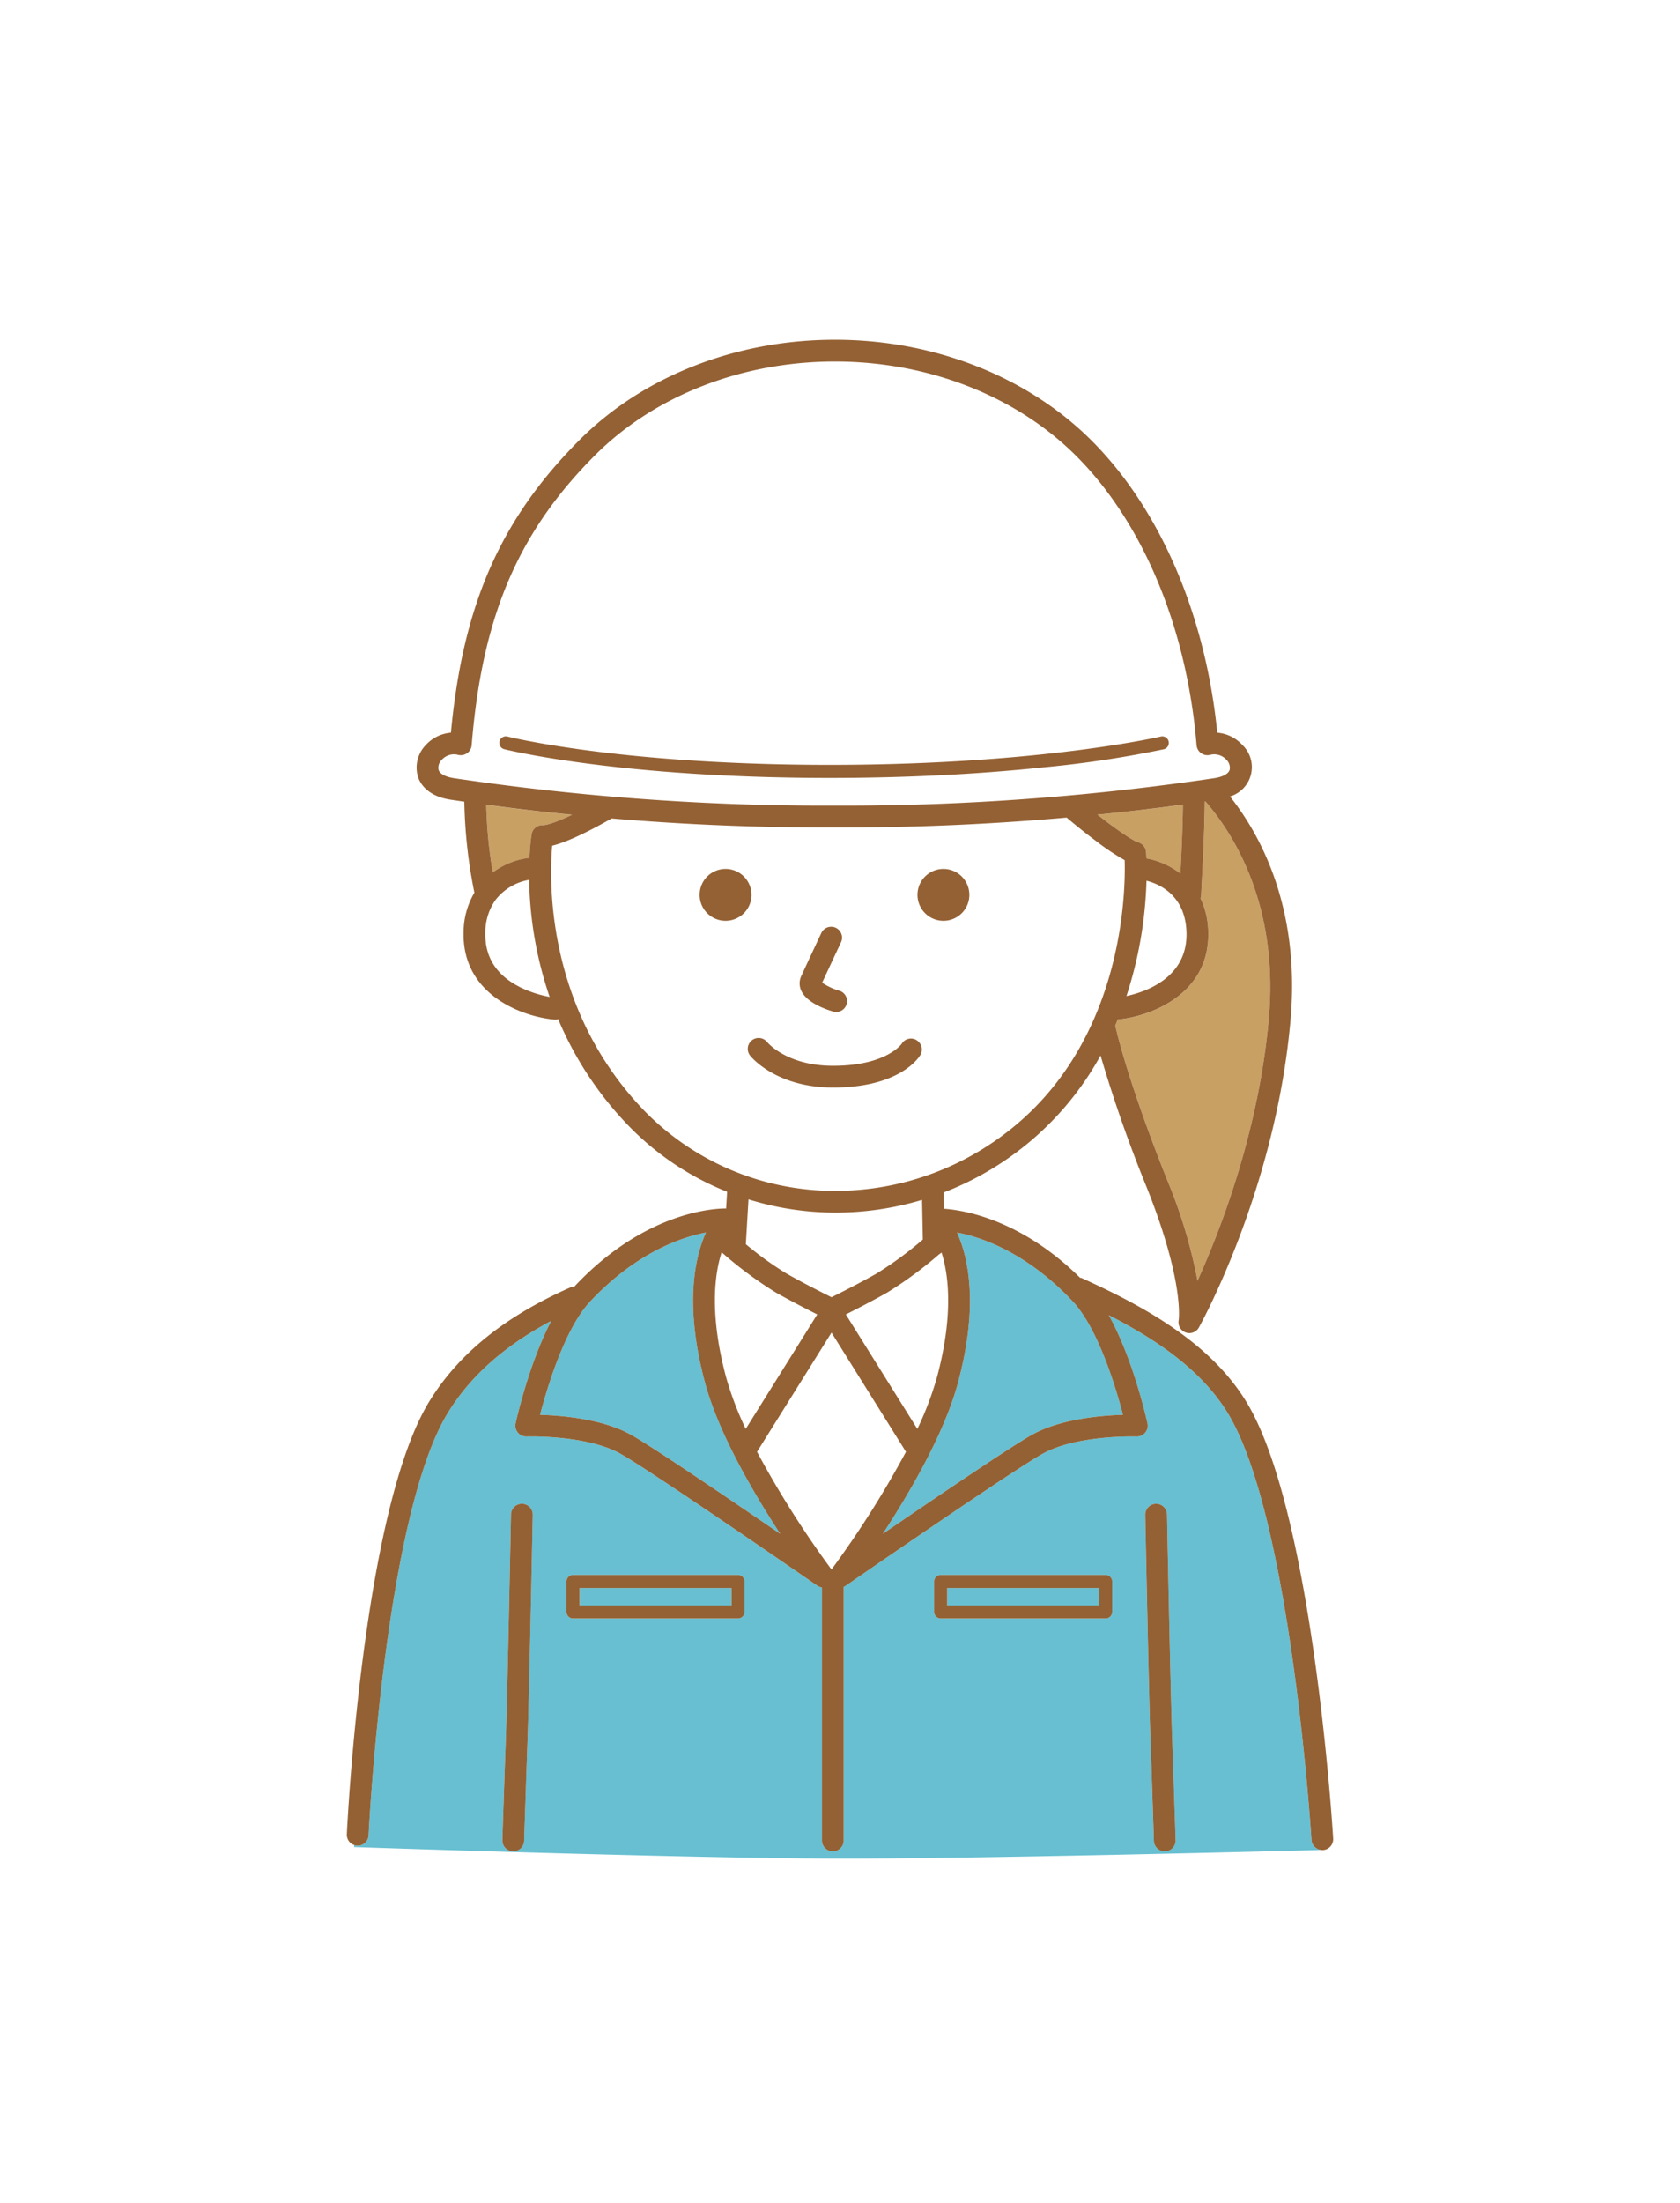 <svg xmlns="http://www.w3.org/2000/svg" xmlns:xlink="http://www.w3.org/1999/xlink" width="386" height="506" viewBox="0 0 386 506">
  <defs>
    <clipPath id="clip-path">
      <rect id="長方形_90" data-name="長方形 90" width="226.631" height="348.844" fill="none"/>
    </clipPath>
  </defs>
  <g id="グループ_40" data-name="グループ 40" transform="translate(-380 -8277)">
    <rect id="長方形_21" data-name="長方形 21" width="386" height="506" transform="translate(380 8277)" fill="#fff"/>
    <g id="グループ_34" data-name="グループ 34" transform="translate(459.685 8355.032)">
      <rect id="長方形_88" data-name="長方形 88" width="34.912" height="3.991" transform="translate(137.943 286.688)" fill="#67bfd1"/>
      <g id="グループ_33" data-name="グループ 33">
        <g id="グループ_32" data-name="グループ 32" clip-path="url(#clip-path)">
          <path id="パス_29" data-name="パス 29" d="M221.636,344.524c-.045-.742-4.718-74.468-19.315-98.142-6.131-9.943-16.589-16.907-27.252-22.352,5.651,10.189,8.728,24.118,8.885,24.844a2.5,2.5,0,0,1-2.53,3.029c-.135-.005-13.543-.415-21.381,3.86-2.818,1.537-11.207,7.1-20.016,13.048-10.761,7.269-22.138,15.113-24.779,16.937-.345.237-.552.381-.578.4a2.484,2.484,0,0,1-.509.263v58.262a2.5,2.5,0,0,1-5,0V286.567a2.489,2.489,0,0,1-1.1-.42l-.755-.521c-2.55-1.761-11.36-7.833-20.584-14.094-10.158-6.894-20.789-14-24.035-15.769-7.837-4.275-21.243-3.865-21.381-3.86a2.5,2.5,0,0,1-2.53-3.029c.151-.695,2.978-13.49,8.176-23.52-10.711,5.692-18.506,12.608-23.7,21.028C8.665,270.047,5.032,342.758,5,343.49a2.5,2.5,0,0,1-2.5,2.381l-.121,0a2.493,2.493,0,0,1-.689-.143c-.026.294-.04.456-.04.456s77.879,2.663,112.5,2.663c34.591,0,109.623-1.99,109.757-1.994a2.493,2.493,0,0,1-2.275-2.326M41.528,321.4c-.4,11.081-.792,23.349-.792,23.35a2.5,2.5,0,0,1-2.5,2.419h-.082a2.5,2.5,0,0,1-2.418-2.579s.4-12.277.792-23.367c.391-10.939,1.179-51.024,1.187-51.428a2.5,2.5,0,0,1,5,.1c-.008.4-.8,40.53-1.189,51.508m49.86-29.224a1.5,1.5,0,0,1-1.5,1.5H51.975a1.5,1.5,0,0,1-1.5-1.5v-6.99a1.5,1.5,0,0,1,1.5-1.5H89.888a1.5,1.5,0,0,1,1.5,1.5Zm84.467,0a1.5,1.5,0,0,1-1.5,1.5H136.444a1.5,1.5,0,0,1-1.5-1.5v-6.99a1.5,1.5,0,0,1,1.5-1.5h37.911a1.5,1.5,0,0,1,1.5,1.5Zm12.159,54.992h-.082a2.5,2.5,0,0,1-2.5-2.419s-.4-12.269-.792-23.35c-.392-10.978-1.181-51.1-1.189-51.508a2.5,2.5,0,0,1,5-.1c.008.4.8,40.489,1.187,51.428.4,11.09.792,23.367.792,23.367a2.5,2.5,0,0,1-2.418,2.579" fill="#67bfd1"/>
          <rect id="長方形_89" data-name="長方形 89" width="34.912" height="3.991" transform="translate(53.475 286.688)" fill="#67bfd1"/>
          <path id="パス_30" data-name="パス 30" d="M65.084,251.374c2.63,1.434,9.622,6.03,17.379,11.243,5.777,3.883,11.975,8.107,17.113,11.626-6.153-9.409-14.139-23.056-17.264-34.674-3.532-13.132-3.144-22.477-1.7-28.76a31.082,31.082,0,0,1,1.9-5.768,38.414,38.414,0,0,0-5.054,1.35C72.128,208.2,64.062,212.186,55.9,220.9c-5.859,6.258-9.913,19.928-11.495,26.01,4.876.138,14.147.9,20.681,4.459" fill="#67bfd1"/>
          <path id="パス_31" data-name="パス 31" d="M123.156,274.242c6.2-4.247,13.95-9.523,20.635-13.984,6.287-4.2,11.633-7.672,13.857-8.885,6.534-3.564,15.805-4.321,20.682-4.459-1.583-6.082-5.637-19.751-11.5-26.01-8.163-8.719-16.229-12.705-21.557-14.514a38.544,38.544,0,0,0-5.055-1.35,31.6,31.6,0,0,1,2.06,6.505c1.309,6.27,1.536,15.4-1.86,28.024-3.125,11.617-11.112,25.264-17.265,34.673" fill="#67bfd1"/>
          <path id="パス_32" data-name="パス 32" d="M177.141,156.133c-.188.459-.377.918-.575,1.378.685,3.016,3.573,14.525,11.9,35.4a117.514,117.514,0,0,1,7,23.21c5.285-11.691,14.113-34.465,16.388-60.317,2.307-26.2-8.322-42.561-14.565-49.754-.055.009-.11.016-.165.024-.038,5.762-.339,11.867-.671,18.531l-.149,3.014a2.479,2.479,0,0,1-.144.687,18.7,18.7,0,0,1,1.776,7.838c.3,14.282-13.427,19.315-20.792,19.993" fill="#c9a063"/>
          <path id="パス_33" data-name="パス 33" d="M41.627,119.049a2.415,2.415,0,0,1,.329,0,53.043,53.043,0,0,1,.491-5.436c0-.026.015-.048.02-.073s0-.049.008-.074c.015-.068.043-.129.063-.195s.037-.132.062-.195a2.48,2.48,0,0,1,.138-.278c.025-.046.046-.094.074-.138a2.553,2.553,0,0,1,.257-.334l.023-.028a2.477,2.477,0,0,1,1.685-.786c.042,0,.085,0,.128,0h.062c.066,0,.131,0,.2,0,.294-.017,2.019-.215,6.591-2.4q-3.551-.354-6.9-.73c-4.58-.511-8.864-1.045-12.82-1.578a105.581,105.581,0,0,0,1.5,15.562,17.568,17.568,0,0,1,8.092-3.313" fill="#c9a063"/>
          <path id="パス_34" data-name="パス 34" d="M181.51,115.352c.062.009.122.034.184.048a2.535,2.535,0,0,1,.288.075c.016.005.032.006.048.012.057.021.1.054.158.079a2.327,2.327,0,0,1,.24.119,2.3,2.3,0,0,1,.19.132,2.328,2.328,0,0,1,.2.156,2.181,2.181,0,0,1,.157.162,2.276,2.276,0,0,1,.17.2c.043.057.079.118.117.179a2.528,2.528,0,0,1,.133.232c.033.068.057.138.084.208a2.489,2.489,0,0,1,.081.239,2.609,2.609,0,0,1,.049.264c.009.057.026.109.031.167.013.163.053.692.086,1.522.1.017.2.028.3.047a16.959,16.959,0,0,1,3.049.893,17.9,17.9,0,0,1,4.468,2.541c.283-5.7.523-10.933.576-15.853l-.166.022c-5.813.783-12.342,1.568-19.471,2.284,2.62,2.067,4.779,3.618,6.368,4.672a25.455,25.455,0,0,0,2.662,1.6" fill="#c9a063"/>
          <path id="パス_35" data-name="パス 35" d="M128.473,255.414l-17.107-27.381L94.258,255.414a225.242,225.242,0,0,0,17.108,27.018,225.336,225.336,0,0,0,17.107-27.018" fill="#fff"/>
          <path id="パス_36" data-name="パス 36" d="M111.366,219.909c2.208-1.1,6.65-3.348,10.329-5.434a84.058,84.058,0,0,0,10.649-7.816l-.178-9.111a68.969,68.969,0,0,1-19.814,2.925,67.6,67.6,0,0,1-20.068-3.041l-.608,10.3a76.337,76.337,0,0,0,9.361,6.746c3.678,2.086,8.121,4.335,10.329,5.434" fill="#fff"/>
          <path id="パス_37" data-name="パス 37" d="M86.112,209.584c-.186.577-.364,1.2-.529,1.868-.033.133-.063.279-.1.416-.013.058-.027.115-.04.174-.974,4.321-1.511,11.142.427,20.827.343,1.713.755,3.506,1.265,5.4a74.529,74.529,0,0,0,4.509,11.884l16.431-26.3c-2.428-1.22-6.221-3.167-9.51-5.033a91.057,91.057,0,0,1-11.935-8.79c-.226-.193-.411-.353-.523-.45" fill="#fff"/>
          <path id="パス_38" data-name="パス 38" d="M135.592,238.27c.607-2.256,1.079-4.372,1.453-6.372,1.761-9.425,1.149-16.039.16-20.2-.019-.08-.037-.168-.056-.246-.161-.652-.335-1.258-.515-1.822a2.463,2.463,0,0,1-.534.4,91.072,91.072,0,0,1-11.938,8.793c-3.29,1.866-7.083,3.813-9.511,5.034l16.431,26.3a74.669,74.669,0,0,0,4.51-11.884" fill="#fff"/>
          <path id="パス_39" data-name="パス 39" d="M178.723,119.526a55.425,55.425,0,0,1-6.609-4.417c-1.777-1.323-4.047-3.1-6.73-5.363-14.932,1.318-32.1,2.265-50.615,2.265h-5.613c-17.575,0-33.931-.852-48.317-2.066-7.043,4.028-11.209,5.664-13.652,6.26-.663,7.485-1.613,36.817,20.644,60.328a61,61,0,0,0,44.518,18.943,64,64,0,0,0,21.661-3.786l.058-.022a64.846,64.846,0,0,0,19.7-11.36c24.637-20.681,25.167-53.473,24.959-60.782M104.4,146.178c1.192-2.625,4.479-9.622,4.618-9.918a2.5,2.5,0,1,1,4.526,2.126c-.032.068-2.981,6.344-4.331,9.288a13.679,13.679,0,0,0,3.921,1.824,2.5,2.5,0,1,1-1.413,4.8c-1.78-.523-6.054-2.036-7.308-4.777a3.969,3.969,0,0,1-.013-3.339M87.021,133.452a5.959,5.959,0,1,1,5.96-5.96,5.966,5.966,0,0,1-5.96,5.96m44.72,30.879c-.463.759-4.958,7.418-20.007,7.418-13.1,0-18.827-7.026-19.065-7.326a2.5,2.5,0,0,1,3.906-3.122c.215.26,4.649,5.448,15.159,5.448,12.229,0,15.732-5.014,15.766-5.065a2.476,2.476,0,0,1,3.422-.811,2.522,2.522,0,0,1,.819,3.458m5.336-30.879a5.959,5.959,0,1,1,5.959-5.96,5.967,5.967,0,0,1-5.959,5.96" fill="#fff"/>
          <path id="パス_40" data-name="パス 40" d="M173.189,164.419l-.009-.032c-.227.409-.455.818-.691,1.226.237-.384.471-.779.7-1.194" fill="#fff"/>
          <path id="パス_41" data-name="パス 41" d="M34.087,128.771c-.032.053-.063.1-.1.155a12.955,12.955,0,0,0-2.171,7.32c-.118,5.5,2.507,9.662,7.8,12.364a26.25,26.25,0,0,0,6.977,2.321,87.257,87.257,0,0,1-4.711-26.866,12.378,12.378,0,0,0-7.8,4.706" fill="#fff"/>
          <path id="パス_42" data-name="パス 42" d="M185.364,124.767a13.357,13.357,0,0,0-1.621-.515c-.048,1.731-.157,3.741-.365,5.983a93.275,93.275,0,0,1-4.245,20.509c4.636-1.012,14.017-4.317,13.8-14.5-.156-7.315-4.519-10.291-7.57-11.479" fill="#fff"/>
          <path id="パス_43" data-name="パス 43" d="M27.069,101.057c1.04.151,2.1.3,3.2.456l1.81.248c3.864.525,8.057,1.052,12.537,1.559,4.719.534,9.758,1.045,15.081,1.508q2.2.192,4.462.372,1.994.158,4.034.306c12.5.906,26.305,1.505,40.962,1.505h5.614c16.415,0,31.759-.75,45.406-1.843q1.436-.114,2.848-.235l.8-.07q1.628-.14,3.22-.287c9.356-.859,17.783-1.859,25.049-2.849l.756-.1,1.063-.147.046-.006q1.091-.153,2.142-.3l.973-.141c.73-.107,1.45-.213,2.151-.318l.056-.008c1.935-.291,3.228-.973,3.546-1.872a2.518,2.518,0,0,0-.747-2.38,3.756,3.756,0,0,0-3.725-1.108,2.5,2.5,0,0,1-3.114-2.218,130.607,130.607,0,0,0-2.933-18.867C187.877,55.13,179.272,38.372,167.6,26.7,153.82,12.92,133.626,5.01,112.2,5h-.041C90.8,5,70.729,12.824,57.083,26.469,41.519,42.033,33.276,58.786,29.852,82.59q-.726,5.048-1.171,10.531a2.5,2.5,0,0,1-1.041,1.833c-.037.026-.08.042-.118.066a2.5,2.5,0,0,1-1.954.319,3.913,3.913,0,0,0-.976-.127,3.811,3.811,0,0,0-2.749,1.235,2.516,2.516,0,0,0-.747,2.38c.318.9,1.61,1.581,3.545,1.872.789.118,1.6.238,2.428.358m8.041-8.835a1.5,1.5,0,0,1,1.825-1.082c.12.031,5.936,1.484,17.1,3.008,5.2.71,11.56,1.434,19.047,2.038,2.373.192,4.867.37,7.465.533l.161.01c8.815.549,18.9.91,30.242.91,15.483,0,28.843-.67,39.868-1.578.934-.077,1.856-.155,2.756-.236q1.56-.138,3.052-.283l.616-.061c19.124-1.878,29.607-4.307,29.775-4.347a1.5,1.5,0,1,1,.693,2.919,247.984,247.984,0,0,1-27.656,4.157c-.54.057-1.091.113-1.646.169-.741.074-1.485.148-2.252.221-.86.081-1.734.162-2.627.241-11.559,1.02-25.851,1.8-42.579,1.8-12.933,0-24.252-.467-33.928-1.15-.447-.031-.9-.062-1.342-.094q-3.35-.247-6.424-.525c-7.818-.7-14.28-1.524-19.364-2.289-8.931-1.342-13.592-2.507-13.7-2.534a1.5,1.5,0,0,1-1.081-1.825" fill="#fff"/>
          <path id="パス_44" data-name="パス 44" d="M169.017,215.584a2.454,2.454,0,0,0-.567-.174c-13.509-13.318-26.534-15.492-31.243-15.824l-.073-3.742a69.595,69.595,0,0,0,35.355-30.231c.237-.408.465-.817.692-1.226l.009.032a317.041,317.041,0,0,0,10.633,30.341c8.635,21.643,7.317,30.361,7.309,30.417a2.5,2.5,0,0,0,4.639,1.688c.72-1.294,17.674-32.147,21.061-70.626,2.278-25.877-7.016-42.671-13.915-51.346a7.03,7.03,0,0,0,2.854-11.821A8.755,8.755,0,0,0,200,90.247c-2.688-27.012-13.138-51.353-28.866-67.081C156.426,8.454,134.944.011,112.2,0h-.042C89.485,0,68.123,8.358,53.548,22.934,35.364,41.118,26.686,60.75,23.915,90.247a8.761,8.761,0,0,0-5.761,2.825,7.422,7.422,0,0,0-1.771,7.425c.561,1.585,2.284,4.36,7.516,5.146,1,.15,2.037.3,3.1.455a114.15,114.15,0,0,0,2.31,20.894,18.114,18.114,0,0,0-2.486,9.148c-.305,14.325,13.512,19.346,20.861,20,.075.007.15.01.224.01a2.476,2.476,0,0,0,.658-.1A79.67,79.67,0,0,0,64.2,179.97a65.05,65.05,0,0,0,23.178,15.715l-.227,3.844c-2.073-.026-18.424.358-34.9,17.959-.013.014-.025.03-.039.044a2.481,2.481,0,0,0-1.042.21C36.222,224.382,25.7,232.892,19,243.759,3.739,268.51.149,340.211,0,343.251a2.493,2.493,0,0,0,1.69,2.474,2.479,2.479,0,0,0,.688.143l.121,0a2.5,2.5,0,0,0,2.5-2.38c.035-.732,3.667-73.443,18.258-97.108,5.192-8.421,12.987-15.337,23.7-21.029-5.2,10.03-8.025,22.825-8.176,23.52a2.5,2.5,0,0,0,2.531,3.03c.137-.006,13.543-.416,21.38,3.86,3.246,1.769,13.877,8.874,24.035,15.769,9.224,6.261,18.034,12.333,20.585,14.093l.754.521a2.488,2.488,0,0,0,1.1.42v58.106a2.5,2.5,0,0,0,5,0V286.41a2.5,2.5,0,0,0,.508-.263l.578-.4c2.641-1.823,14.018-9.668,24.779-16.937,8.81-5.95,17.2-11.511,20.016-13.047,7.838-4.276,21.246-3.866,21.381-3.86a2.5,2.5,0,0,0,2.531-3.03c-.158-.726-3.235-14.655-8.886-24.844,10.663,5.446,21.121,12.409,27.252,22.353,14.6,23.674,19.27,97.4,19.316,98.141a2.491,2.491,0,0,0,2.274,2.326c.073.007.144.021.218.021.052,0,.1,0,.156,0a2.5,2.5,0,0,0,2.342-2.648c-.189-3.081-4.8-75.724-20.05-100.46-8.4-13.621-23.7-21.887-37.56-28.175m-31.868-4.131c.02.079.038.166.057.247.989,4.159,1.6,10.773-.16,20.2-.374,2-.846,4.116-1.453,6.371a74.642,74.642,0,0,1-4.51,11.885l-16.431-26.3c2.428-1.22,6.221-3.167,9.511-5.033a91.142,91.142,0,0,0,11.937-8.793,2.528,2.528,0,0,0,.535-.4c.18.563.354,1.169.514,1.821m-25.783,8.456c-2.207-1.1-6.65-3.347-10.329-5.434a76.337,76.337,0,0,1-9.361-6.746l.608-10.3a67.6,67.6,0,0,0,20.068,3.041,68.969,68.969,0,0,0,19.814-2.925l.178,9.111a83.966,83.966,0,0,1-10.648,7.816c-3.679,2.087-8.122,4.335-10.33,5.434M211.851,155.8c-2.275,25.852-11.1,48.626-16.388,60.317a117.514,117.514,0,0,0-7-23.21c-8.328-20.871-11.216-32.381-11.9-35.4.2-.46.387-.919.575-1.378,7.365-.678,21.1-5.711,20.793-19.993a18.711,18.711,0,0,0-1.777-7.838,2.479,2.479,0,0,0,.144-.687l.149-3.014c.332-6.664.633-12.769.671-18.531l.165-.024c6.243,7.193,16.872,23.552,14.565,49.754m-20.309-33.176a17.908,17.908,0,0,0-4.468-2.542,16.968,16.968,0,0,0-3.05-.893c-.1-.019-.2-.03-.3-.046-.034-.83-.073-1.359-.086-1.522-.005-.058-.023-.111-.031-.167a2.562,2.562,0,0,0-.049-.264c-.022-.083-.052-.16-.081-.239s-.052-.141-.084-.209a2.389,2.389,0,0,0-.133-.231c-.038-.061-.074-.122-.117-.18s-.111-.132-.17-.2-.1-.111-.157-.162-.131-.105-.2-.155a2.305,2.305,0,0,0-.19-.133,2.674,2.674,0,0,0-.24-.119c-.054-.025-.1-.057-.158-.078-.016-.006-.032-.007-.049-.013a2.518,2.518,0,0,0-.287-.075c-.062-.014-.123-.038-.184-.047a25.717,25.717,0,0,1-2.662-1.6c-1.589-1.054-3.748-2.605-6.368-4.672,7.129-.716,13.658-1.5,19.471-2.285l.166-.022c-.053,4.921-.293,10.158-.576,15.854m1.393,13.622c.216,10.181-9.166,13.486-13.8,14.5a93.19,93.19,0,0,0,4.244-20.508c.209-2.242.317-4.252.366-5.983a13.358,13.358,0,0,1,1.621.515c3.05,1.188,7.414,4.164,7.57,11.479M27.07,101.057c-.826-.12-1.64-.24-2.428-.358-1.935-.291-3.228-.973-3.546-1.871a2.517,2.517,0,0,1,.747-2.381,3.811,3.811,0,0,1,2.749-1.235,3.907,3.907,0,0,1,.976.127,2.491,2.491,0,0,0,1.954-.319c.039-.024.081-.039.119-.066a2.5,2.5,0,0,0,1.041-1.833q.447-5.493,1.17-10.53C33.276,58.786,41.52,42.033,57.083,26.469,70.729,12.824,90.8,5,112.157,5h.04c21.429.01,41.624,7.92,55.406,21.7,11.67,11.671,20.275,28.429,24.707,47.554a130.572,130.572,0,0,1,2.934,18.866,2.505,2.505,0,0,0,3.113,2.218,3.756,3.756,0,0,1,3.725,1.108,2.517,2.517,0,0,1,.747,2.381c-.318.9-1.61,1.58-3.546,1.871l-.056.008c-.7.1-1.421.211-2.151.318l-.973.141c-.7.1-1.414.2-2.141.3l-.047.006-1.063.147-.756.1c-7.266.991-15.693,1.99-25.049,2.849q-1.592.147-3.22.287l-.8.07q-1.41.12-2.848.235c-13.647,1.093-28.991,1.843-45.406,1.843h-5.613c-14.658,0-28.458-.6-40.963-1.505q-2.039-.148-4.033-.306-2.265-.18-4.463-.372c-5.323-.463-10.362-.974-15.08-1.508-4.481-.507-8.674-1.034-12.538-1.559l-1.81-.248c-1.1-.153-2.159-.305-3.2-.456m24.686,8.051c-4.572,2.19-6.3,2.388-6.591,2.4-.066-.007-.131,0-.2,0h-.062c-.043,0-.086,0-.128,0a2.482,2.482,0,0,0-1.685.786l-.023.028a2.534,2.534,0,0,0-.257.334c-.028.044-.049.093-.075.139a2.64,2.64,0,0,0-.137.277c-.025.063-.042.13-.062.195s-.048.127-.063.195c-.005.025,0,.05-.009.075s-.015.047-.019.072a53.041,53.041,0,0,0-.491,5.436,2.585,2.585,0,0,0-.329,0,17.579,17.579,0,0,0-8.092,3.313,105.42,105.42,0,0,1-1.5-15.562c3.956.533,8.24,1.067,12.82,1.579q3.346.374,6.9.729m-12.135,39.5c-5.295-2.7-7.92-6.862-7.8-12.364a12.955,12.955,0,0,1,2.171-7.32c.035-.051.067-.1.1-.155a12.378,12.378,0,0,1,7.8-4.706A87.257,87.257,0,0,0,46.6,150.931a26.234,26.234,0,0,1-6.976-2.321m28.211,27.923c-22.258-23.511-21.308-52.843-20.645-60.328,2.443-.6,6.609-2.232,13.652-6.26,14.386,1.213,30.743,2.066,48.317,2.066h5.613c18.519,0,35.683-.947,50.615-2.265,2.683,2.266,4.953,4.04,6.73,5.363a55.329,55.329,0,0,0,6.61,4.417c.207,7.308-.323,40.1-24.96,60.782a64.874,64.874,0,0,1-19.7,11.36l-.059.022a64,64,0,0,1-21.66,3.786,61,61,0,0,1-44.518-18.943m17.617,35.509c.013-.059.026-.116.039-.173.032-.138.063-.284.1-.416.166-.67.344-1.292.529-1.869.113.1.3.257.524.45a90.966,90.966,0,0,0,11.934,8.79c3.29,1.866,7.083,3.813,9.511,5.033l-16.432,26.3A74.721,74.721,0,0,1,87.14,238.27c-.51-1.9-.921-3.688-1.264-5.4-1.938-9.685-1.4-16.505-.427-20.827m-2.986,50.575c-7.756-5.213-14.749-9.809-17.379-11.243-6.534-3.564-15.805-4.321-20.681-4.459,1.582-6.082,5.636-19.752,11.495-26.01,8.164-8.719,16.23-12.705,21.559-14.514a38.414,38.414,0,0,1,5.054-1.35,31.22,31.22,0,0,0-1.9,5.768c-1.446,6.283-1.835,15.628,1.7,28.76,3.125,11.617,11.111,25.265,17.265,34.674-5.138-3.519-11.337-7.743-17.114-11.626m28.9,19.816a225.25,225.25,0,0,1-17.107-27.019l17.107-27.38,17.108,27.381a225.241,225.241,0,0,1-17.108,27.018m66.964-35.518c-4.876.138-14.147.9-20.682,4.459-2.224,1.213-7.57,4.688-13.857,8.884-6.685,4.462-14.433,9.738-20.635,13.985,6.154-9.409,14.14-23.057,17.265-34.674,3.4-12.626,3.169-21.753,1.861-28.023a31.592,31.592,0,0,0-2.061-6.505,38.383,38.383,0,0,1,5.055,1.35c5.328,1.809,13.394,5.795,21.557,14.514,5.86,6.258,9.915,19.928,11.5,26.01" fill="#946134"/>
          <path id="パス_45" data-name="パス 45" d="M38.239,347.173a2.5,2.5,0,0,0,2.5-2.419s.4-12.269.791-23.35c.393-10.978,1.182-51.1,1.189-51.508a2.5,2.5,0,1,0-5-.1c-.008.4-.8,40.489-1.187,51.427-.4,11.09-.792,23.367-.792,23.367a2.5,2.5,0,0,0,2.418,2.58h.082" fill="#946134"/>
          <path id="パス_46" data-name="パス 46" d="M187.932,347.173h.082a2.5,2.5,0,0,0,2.418-2.58s-.4-12.277-.792-23.367c-.391-10.938-1.179-51.024-1.187-51.427a2.5,2.5,0,1,0-5,.1c.007.4.8,40.53,1.189,51.508.4,11.081.791,23.348.791,23.35a2.5,2.5,0,0,0,2.5,2.419" fill="#946134"/>
          <path id="パス_47" data-name="パス 47" d="M89.887,293.679a1.5,1.5,0,0,0,1.5-1.5v-6.99a1.5,1.5,0,0,0-1.5-1.5H51.975a1.5,1.5,0,0,0-1.5,1.5v6.99a1.5,1.5,0,0,0,1.5,1.5Zm-36.412-6.99H88.387v3.991H53.475Z" fill="#946134"/>
          <path id="パス_48" data-name="パス 48" d="M174.355,293.679a1.5,1.5,0,0,0,1.5-1.5v-6.99a1.5,1.5,0,0,0-1.5-1.5H136.443a1.5,1.5,0,0,0-1.5,1.5v6.99a1.5,1.5,0,0,0,1.5,1.5Zm-36.412-6.99h34.912v3.991H137.943Z" fill="#946134"/>
          <path id="パス_49" data-name="パス 49" d="M137.077,133.452a5.959,5.959,0,1,0-5.96-5.96,5.966,5.966,0,0,0,5.96,5.96" fill="#946134"/>
          <path id="パス_50" data-name="パス 50" d="M87.021,121.532a5.96,5.96,0,1,0,5.96,5.96,5.967,5.967,0,0,0-5.96-5.96" fill="#946134"/>
          <path id="パス_51" data-name="パス 51" d="M111.724,154.294a2.5,2.5,0,0,0,1.413-4.8,13.679,13.679,0,0,1-3.921-1.824c1.35-2.944,4.3-9.22,4.331-9.288a2.5,2.5,0,1,0-4.526-2.126c-.139.3-3.426,7.293-4.618,9.918a3.969,3.969,0,0,0,.013,3.339c1.254,2.741,5.528,4.254,7.308,4.777" fill="#946134"/>
          <path id="パス_52" data-name="パス 52" d="M131.741,164.331a2.522,2.522,0,0,0-.819-3.458,2.476,2.476,0,0,0-3.422.811c-.034.05-3.537,5.065-15.766,5.065-10.51,0-14.944-5.188-15.159-5.448a2.5,2.5,0,0,0-3.906,3.122c.238.3,5.963,7.326,19.065,7.326,15.049,0,19.544-6.659,20.007-7.418" fill="#946134"/>
          <path id="パス_53" data-name="パス 53" d="M36.191,94.047c.108.028,4.769,1.192,13.7,2.535,5.085.764,11.547,1.585,19.365,2.288q3.074.276,6.424.525c.439.032.895.063,1.342.094,9.676.683,20.995,1.15,33.928,1.15,16.728,0,31.02-.777,42.579-1.8.893-.079,1.767-.159,2.627-.241.766-.073,1.511-.147,2.251-.221l1.647-.168a248.1,248.1,0,0,0,27.656-4.158,1.5,1.5,0,0,0-.693-2.919c-.168.04-10.651,2.469-29.775,4.348l-.616.061q-1.492.144-3.052.283c-.9.08-1.822.158-2.756.235-11.026.908-24.385,1.578-39.868,1.578-11.344,0-21.427-.361-30.242-.91l-.161-.01c-2.6-.163-5.092-.341-7.465-.533-7.487-.6-13.848-1.328-19.047-2.038-11.163-1.524-16.979-2.977-17.1-3.007a1.5,1.5,0,1,0-.744,2.906" fill="#946134"/>
        </g>
      </g>
    </g>
  </g>
</svg>
